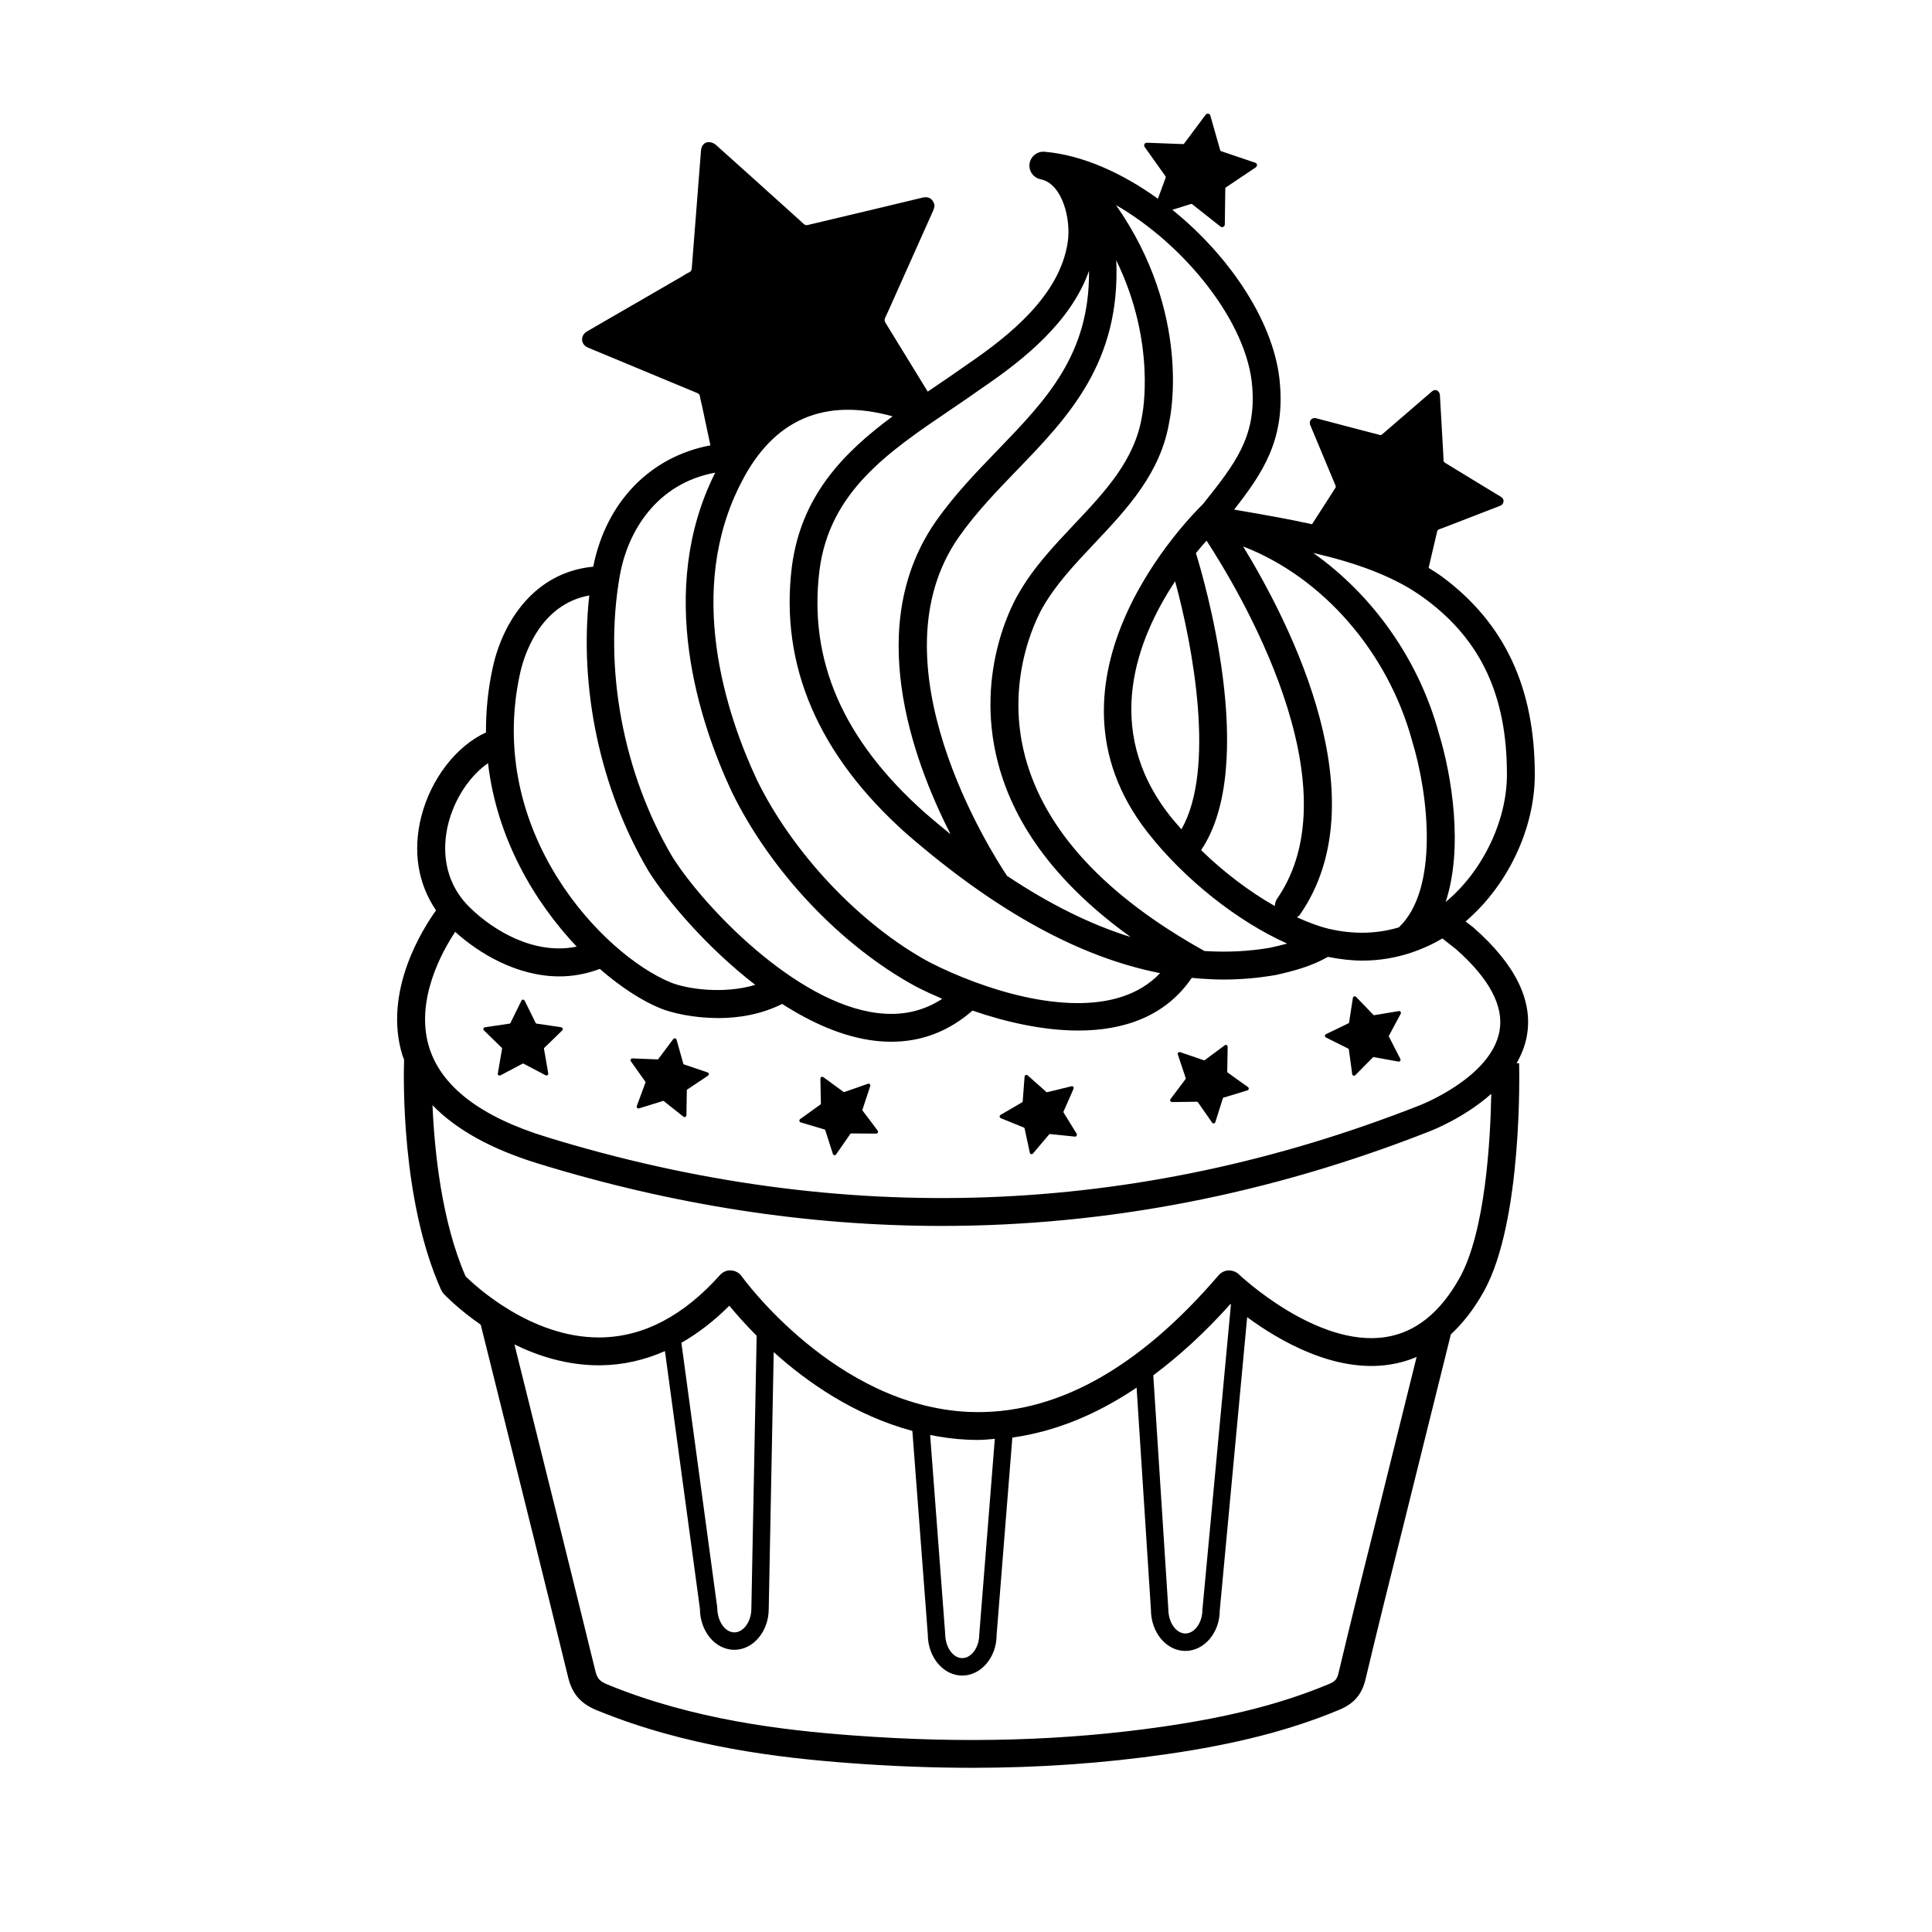 <?xml version="1.0" encoding="UTF-8"?>
<!-- Uploaded to: ICON Repo, www.svgrepo.com, Generator: ICON Repo Mixer Tools -->
<svg fill="#000000" width="800px" height="800px" version="1.1" viewBox="144 144 512 512" xmlns="http://www.w3.org/2000/svg">
 <g fill-rule="evenodd">
  <path d="m534.55 389.87-2.144-1.684c11.129-9.508 18.297-24.516 18.328-38.805 0.047-23.078-7.992-40.258-24.539-52.523-1.148-0.855-2.387-1.598-3.602-2.367 0.176-0.742 0.348-1.484 0.523-2.231 0.574-2.469 1.164-4.938 1.742-7.41 0.066-0.289 0.203-0.457 0.492-0.562 0.945-0.332 1.879-0.711 2.816-1.066 4.414-1.707 8.82-3.414 13.23-5.117 0.422-0.168 0.789-0.363 0.926-0.75 0.309-0.715 0.066-1.32-0.613-1.727-2.203-1.336-4.394-2.664-6.59-4-2.742-1.672-5.477-3.356-8.223-5.019-0.242-0.152-0.316-0.309-0.332-0.57-0.02-0.719-0.082-1.438-0.109-2.152-0.289-5.062-0.559-10.133-0.867-15.195-0.023-0.336-0.191-0.734-0.43-0.977-0.488-0.504-1.148-0.441-1.723 0.051-4.375 3.773-8.75 7.543-13.125 11.316-0.215 0.188-0.402 0.289-0.719 0.176-0.457-0.168-0.945-0.25-1.422-0.379-2.473-0.648-4.941-1.293-7.422-1.945-2.656-0.695-5.316-1.406-7.969-2.098-0.996-0.258-1.848 0.523-1.641 1.5 0.039 0.191 0.117 0.367 0.195 0.551 2.191 5.25 4.379 10.5 6.574 15.742 0.109 0.273 0.145 0.473-0.059 0.73-0.266 0.344-0.465 0.734-0.695 1.094-1.82 2.828-3.637 5.644-5.453 8.469-6.141-1.355-12.312-2.438-18.227-3.457-0.828-0.141-1.598-0.281-2.414-0.422 7.664-9.754 13.289-18.41 12.172-32.91-1.102-16.141-13.129-34.098-28.547-46.535 0.312-0.102 0.625-0.195 0.938-0.293 1.32-0.414 2.644-0.82 3.961-1.238 0.152-0.047 0.273-0.031 0.398 0.074 0.422 0.352 0.863 0.684 1.289 1.027 2.023 1.598 4.055 3.195 6.074 4.797 0.191 0.152 0.387 0.273 0.605 0.223 0.418-0.055 0.641-0.332 0.641-0.766 0.02-1.402 0.035-2.805 0.055-4.207 0.02-1.75 0.055-3.5 0.074-5.254 0.004-0.156 0.055-0.238 0.172-0.312 0.328-0.211 0.656-0.434 0.977-0.648 2.297-1.543 4.606-3.078 6.891-4.625 0.156-0.105 0.297-0.297 0.344-0.473 0.105-0.367-0.105-0.664-0.5-0.797-2.992-1.008-5.981-2.019-8.957-3.031-0.145-0.047-0.246-0.105-0.281-0.289-0.055-0.262-0.145-0.52-0.223-0.777-0.379-1.34-0.762-2.68-1.145-4.019-0.414-1.441-0.816-2.887-1.234-4.328-0.152-0.543-0.754-0.727-1.16-0.359-0.074 0.07-0.133 0.16-0.195 0.246-1.863 2.484-3.719 4.973-5.57 7.457-0.102 0.125-0.18 0.203-0.359 0.176-0.238-0.031-0.473-0.016-0.711-0.023-2.891-0.105-5.789-0.215-8.691-0.332-0.324-0.012-0.605 0.047-0.77 0.336-0.18 0.316-0.09 0.598 0.109 0.883 1.812 2.539 3.617 5.09 5.43 7.629 0.105 0.145 0.117 0.273 0.059 0.438-0.684 1.848-1.367 3.699-2.051 5.551-9.551-6.891-20.094-11.602-30.047-12.449-1.898-0.176-3.688 1.219-3.965 3.152s1.008 3.754 2.926 4.137c5.773 1.152 8.117 10.625 7.195 16.652-2.082 14.062-15.277 24.68-26.609 32.41-2.883 2.055-5.809 4.039-8.723 6.012-0.59 0.402-1.184 0.805-1.777 1.203-1.336-2.18-2.672-4.363-4.012-6.543-2.394-3.894-4.777-7.801-7.176-11.695-0.281-0.441-0.316-0.836-0.082-1.34 0.781-1.629 1.496-3.289 2.231-4.938 3.481-7.785 6.953-15.562 10.434-23.336 0.332-0.742 0.555-1.473 0.23-2.125-0.523-1.305-1.598-1.77-2.977-1.438-4.508 1.09-9.004 2.172-13.504 3.238-5.629 1.34-11.262 2.66-16.887 4.012-0.504 0.117-0.797 0.02-1.152-0.301-0.941-0.887-1.914-1.734-2.867-2.602-6.797-6.117-13.578-12.254-20.395-18.34-0.453-0.406-1.18-0.699-1.785-0.711-1.27-0.023-2.031 0.887-2.141 2.242-0.812 10.383-1.633 20.75-2.438 31.129-0.047 0.516-0.156 0.875-0.699 1.133-0.797 0.371-1.535 0.887-2.301 1.328-3.984 2.309-7.965 4.609-11.945 6.918-4.281 2.481-8.586 4.938-12.855 7.438-1.613 0.938-1.707 3.019-0.211 4.004 0.301 0.191 0.625 0.312 0.945 0.449 9.465 3.941 18.922 7.879 28.391 11.805 0.5 0.203 0.785 0.418 0.852 1.012 0.098 0.77 0.336 1.523 0.5 2.281 0.754 3.543 1.508 7.078 2.258 10.621-15.863 2.969-27.617 14.902-31.059 32.152-15.586 1.496-23.965 14.523-26.637 26.777-1.285 5.898-1.824 11.629-1.777 17.156-7.82 3.566-14.602 12.246-17.148 22.293-2.309 9.098-0.918 17.77 3.914 24.852-3.258 4.504-14.168 21.328-8.914 38.414 0.117 0.383 0.312 0.734 0.441 1.113-0.156 4.781-0.797 37.457 9.824 61.082 0.172 0.371 0.398 0.719 0.676 1.012 0.324 0.348 3.918 4.106 9.812 8.188l4.402 17.672c6.293 25.25 12.586 50.496 18.762 75.773 1.062 4.363 3.309 6.961 7.512 8.691 23.82 9.789 48.488 12.656 67.309 14.055 11.043 0.82 21.754 1.234 32.203 1.234 17.801 0 34.848-1.199 51.539-3.606 18.348-2.641 32.902-6.383 45.812-11.773 3.914-1.641 5.992-4.074 6.949-8.113 3.344-14.078 6.863-28.117 10.379-42.152l12.227-49.227c3.269-3.027 6.219-6.82 8.793-11.473 10.273-18.566 9.34-58.688 9.297-60.391l-0.68 0.02c1.266-2.207 2.246-4.586 2.719-7.195 1.711-9.336-2.981-18.949-14.074-28.703zm-12.766-87.094c14.758 10.926 21.613 25.734 21.566 46.594-0.02 12.242-6.531 25.648-16.234 33.664 4.727-14.398 1.637-33.508-1.84-44.82-5.32-19.492-17.578-36.625-33.266-47.68 11 2.543 21.625 6.133 29.773 12.242zm-3.582 37.488c4.473 14.547 7.117 39.457-3.496 49.5-5.144 1.543-11.332 2.055-18.559 0.379-2.684-0.648-5.543-1.742-8.445-3.055 0.277-0.215 0.578-0.387 0.789-0.691 21.062-30.375-2.16-76.484-15.047-97.582 20.969 8.086 38.312 27.848 44.758 51.449zm-35.77 41.934c-0.406 0.586-0.555 1.25-0.586 1.914-6.715-3.812-13.504-8.934-19.539-14.82 15.355-22.73 0.504-72.664-1.379-78.711 1.008-1.234 1.953-2.336 2.816-3.305 8.414 12.887 39.633 64.707 18.688 94.922zm-25.344-18.426c-1.066-1.223-2.152-2.438-3.133-3.699-18.016-23.027-8.504-46.996 1.465-62.02 4.727 17.254 10.773 49.875 1.668 65.719zm18.781-117.11c1.012 13.211-4.594 20.312-13.113 30.969-3.465 3.371-46.285 46.492-14.609 86.984 9.789 12.516 23.977 23.645 36.969 29.441-1.445 0.398-2.938 0.746-4.508 1.098-5.727 0.988-11.531 1.258-17.418 0.871-26.324-14.66-42.324-31.977-47.516-51.496-5.836-21.973 4.484-39.258 4.648-39.539 3.461-6.102 8.43-11.367 13.684-16.941 8.691-9.211 17.672-18.727 19.891-32.434 0.281-1.266 5.949-28.516-14.141-57.262 18.266 10.539 34.941 31.215 36.113 48.309zm-36.047-33.684c10.734 22.008 6.918 40.844 6.832 41.246-1.895 11.684-9.723 19.98-18.012 28.766-5.332 5.648-10.836 11.488-14.664 18.246-0.5 0.805-12.062 19.965-5.473 45.031 4.508 17.133 16.363 32.547 35.125 46.047-10.594-3.289-21.488-8.695-32.758-16.211-4.019-6.016-36.285-56.441-12.672-89.926 4.535-6.43 10.035-12.121 15.352-17.633 13.562-14.023 27.449-28.52 26.27-55.566zm-44.051 39.703c2.961-2.004 5.941-4.027 8.805-6.07 10.832-7.387 23.262-17.352 28.027-30.848 0.203 22.234-11.352 34.207-24.348 47.66-5.512 5.707-11.215 11.613-16.078 18.504-19.312 27.383-6.59 62.922 3.734 83.152-2.223-1.797-4.457-3.656-6.715-5.613-21.789-19.367-30.961-40.395-28.035-64.262 2.66-20.875 18.18-31.387 34.609-42.523zm-55.234 19.004c8.504-16.566 21.949-22.359 40.008-17.355-12.973 9.613-24.293 21.043-26.707 39.969-3.199 26.102 7.047 49.887 30.492 70.727 23.676 20.52 45.785 32.668 67.109 36.863-11.23 11.871-32.449 8.523-49.117 2.352-0.047-0.02-0.098-0.031-0.141-0.051-4.41-1.641-8.504-3.465-11.992-5.266-18.277-9.922-36.215-28.93-45.656-48.371-7.961-17.059-19.07-49.984-3.996-78.867zm-32.273 24.828c2.106-11.859 9.855-24.43 25.277-27.258-15.801 31.426-4.141 66.305 4.332 84.465 10.254 21.109 28.949 40.914 48.863 51.723 2.121 1.094 4.492 2.188 6.969 3.25-5.019 3.289-10.637 4.539-17.035 3.785-21.816-2.57-46.309-28.34-54.531-41.484-13.031-22.113-18.219-49.953-13.875-74.48zm-26.461 26.012c0.984-4.519 5.106-18.32 18.363-20.727-2.731 24.52 2.871 51.309 15.68 73.016 4.606 7.367 15.227 20.094 28.305 30.184-8.324 2.516-18.082 1.117-22.371-0.625-17.934-7.32-49.125-39.844-39.977-81.848zm-18.988 39.691c1.691-6.68 5.777-12.691 10.516-15.961 2.336 20.027 12.367 36.855 23.504 48.609-12.328 2.539-24.043-5.688-29.379-11.461-6.785-7.606-5.82-16.539-4.641-21.188zm246.32 182.84c-3.523 14.066-7.043 28.133-10.398 42.25-0.402 1.723-0.898 2.281-2.621 3.008-12.309 5.144-26.301 8.723-44.012 11.273-25.953 3.742-52.824 4.504-82.141 2.312-18.285-1.359-42.199-4.121-65.051-13.516-2-0.828-2.648-1.57-3.148-3.621-6.188-25.285-12.48-50.543-18.773-75.805l-2.656-10.664c6.352 3.098 13.969 5.523 22.363 5.523 0.188 0 0.371 0 0.555-0.004 5.859-0.074 11.523-1.359 16.965-3.762l9.266 68.246c0 6.016 4.09 10.918 9.125 10.918 5.027 0 9.117-4.902 9.117-10.871l1.316-68.023c8.848 7.984 21.418 16.766 36.746 20.887l4.09 53.922c0 6.016 4.09 10.914 9.117 10.914 5.031 0 9.129-4.898 9.117-10.73l4.172-52.348c11.141-1.543 22.141-5.965 32.93-13.227l3.797 58.859c0 6.016 4.09 10.918 9.125 10.918 5.031 0 9.129-4.902 9.113-10.699l7.266-77.754c8.496 6.254 23.164 14.809 37.754 12.57 2.5-0.379 4.883-1.059 7.152-2.019zm-184.56-45.207c4.398-2.504 8.641-5.762 12.707-9.828 1.676 2.051 4.141 4.856 7.238 7.965l-1.402 72.309c0 3.422-2.066 6.301-4.508 6.301-2.449 0-4.516-2.883-4.535-6.609zm65.922 24.441c3.168 0.625 6.422 1.082 9.801 1.238 1.012 0.047 2.019 0.07 3.031 0.07 1.441 0 2.871-0.188 4.309-0.289l-4.121 51.809c0 3.414-2.066 6.297-4.516 6.297-2.445 0-4.508-2.883-4.516-6.469zm59.137-15.816c6.902-5.168 13.734-11.383 20.445-18.898 0.039 0.035 0.098 0.074 0.133 0.105l-7.559 80.906c0 3.422-2.066 6.301-4.516 6.301s-4.508-2.883-4.516-6.449zm81.219-25.898c-5.129 9.254-11.738 14.559-19.66 15.758-18.305 2.848-38.691-16.438-38.898-16.637-0.73-0.699-1.652-1.008-2.734-1.023-1.008 0.055-1.961 0.52-2.621 1.285-21.457 25.051-43.715 37.211-66.258 36.207-35.344-1.602-59.879-35.594-60.125-35.941-0.648-0.918-1.684-1.484-2.801-1.547-1.137-0.102-2.207 0.387-2.957 1.223-9.652 10.812-20.285 16.375-31.594 16.531-0.172 0.004-0.332 0.004-0.504 0.004-18.016 0-32.691-13.617-35.309-16.191-6.375-14.57-8.258-33.262-8.777-45.367 6.254 6.481 15.586 11.652 27.945 15.457 35.816 11.035 71.551 16.547 106.99 16.547 43.684 0 86.938-8.375 129.38-25.102 0.574-0.223 9.125-3.543 16.27-9.914-0.227 12.461-1.59 36.496-8.344 48.711zm10.531-65.332c-2.211 12.297-20.883 19.574-21.105 19.66-75.309 29.691-153.21 32.516-231.54 8.387-17.355-5.352-27.797-13.336-31.008-23.754-3.848-12.445 3.527-25.508 6.902-30.59 6.188 5.621 16.309 11.805 27.609 11.805 3.488 0 7.09-0.609 10.711-1.988 5.648 4.914 11.27 8.5 16.043 10.445 3.098 1.266 8.898 2.59 15.434 2.59 5.5 0 11.488-1.043 16.852-3.75 7.809 5.023 16.199 8.77 24.539 9.758 1.492 0.176 2.953 0.262 4.394 0.262 8.062 0 15.266-2.785 21.512-8.254 8.82 3.047 18.703 5.289 28.066 5.289 11.984 0 23.074-3.719 30.043-13.965 0.727 0.074 1.445 0.141 2.172 0.195 0.031 0 0.055 0.02 0.082 0.02 0.016 0 0.023-0.012 0.035-0.012 2.047 0.145 4.086 0.246 6.117 0.246 4.57 0 9.152-0.395 13.809-1.195 4.918-1.094 9.395-2.297 13.879-4.816 3.203 0.641 6.266 0.992 9.129 0.992 4.742 0 8.977-0.812 12.75-2.047 0.066-0.02 0.125-0.039 0.191-0.066 3.062-1.023 5.836-2.316 8.246-3.754l3.606 2.832c8.836 7.793 12.727 15.098 11.531 21.711z"/>
  <path d="m289.78 415.79c-1.199-0.176-2.41-0.359-3.606-0.527-0.105-0.016-0.156-0.059-0.203-0.145-0.109-0.25-0.242-0.492-0.359-0.734-0.848-1.727-1.699-3.449-2.555-5.168-0.059-0.109-0.176-0.227-0.297-0.277-0.242-0.105-0.465 0.016-0.59 0.273-0.961 1.965-1.934 3.926-2.898 5.891-0.051 0.102-0.105 0.156-0.227 0.168-0.18 0.012-0.363 0.055-0.551 0.082-0.953 0.141-1.914 0.289-2.871 0.422-1.027 0.152-2.055 0.297-3.082 0.453-0.395 0.059-0.57 0.453-0.352 0.762 0.039 0.066 0.098 0.109 0.145 0.16 1.543 1.508 3.078 3.012 4.629 4.516 0.082 0.086 0.117 0.145 0.086 0.273-0.039 0.156-0.051 0.316-0.082 0.484-0.344 1.984-0.68 3.965-1.023 5.949-0.039 0.227-0.031 0.43 0.16 0.562 0.195 0.145 0.402 0.109 0.613 0 1.918-1.012 3.836-2.023 5.75-3.043 0.109-0.055 0.191-0.055 0.309 0.004 1.918 1.012 3.84 2.023 5.762 3.039 0.191 0.105 0.379 0.133 0.555 0 0.188-0.125 0.223-0.316 0.188-0.523-0.203-1.211-0.414-2.418-0.621-3.629-0.168-0.945-0.324-1.895-0.5-2.836-0.016-0.105 0.004-0.188 0.098-0.273 0.281-0.258 0.543-0.523 0.82-0.785 1.285-1.254 2.57-2.5 3.856-3.75 0.121-0.117 0.223-0.242 0.211-0.398 0-0.297-0.176-0.469-0.473-0.516-0.961-0.16-1.93-0.297-2.891-0.434z"/>
  <path d="m331.48 428.19c-2.066-0.707-4.137-1.406-6.207-2.106-0.105-0.039-0.172-0.082-0.195-0.203-0.035-0.18-0.102-0.363-0.145-0.535-0.266-0.938-0.527-1.863-0.789-2.797-0.289-1.004-0.559-2.004-0.848-3.008-0.105-0.379-0.523-0.504-0.812-0.25-0.051 0.051-0.098 0.105-0.137 0.168-1.289 1.723-2.586 3.445-3.879 5.176-0.07 0.09-0.121 0.133-0.246 0.117-0.16-0.02-0.332-0.012-0.492-0.02-2.012-0.082-4.019-0.152-6.031-0.238-0.23-0.016-0.422 0.023-0.539 0.23-0.121 0.211-0.059 0.414 0.086 0.613 1.254 1.762 2.504 3.527 3.762 5.297 0.066 0.105 0.074 0.188 0.031 0.309-0.754 2.035-1.512 4.074-2.266 6.109-0.074 0.195-0.082 0.383 0.074 0.551s0.348 0.176 0.551 0.117c1.168-0.359 2.344-0.73 3.516-1.09 0.918-0.293 1.832-0.57 2.75-0.863 0.105-0.031 0.188-0.02 0.277 0.059 0.297 0.246 0.594 0.473 0.891 0.711 1.406 1.113 2.812 2.227 4.219 3.336 0.133 0.105 0.266 0.195 0.418 0.156 0.293-0.039 0.449-0.238 0.449-0.527 0.012-0.973 0.023-1.941 0.039-2.91 0.02-1.219 0.039-2.434 0.059-3.652 0-0.105 0.035-0.168 0.117-0.215 0.23-0.145 0.457-0.309 0.684-0.453 1.594-1.062 3.199-2.125 4.793-3.199 0.105-0.082 0.207-0.207 0.238-0.328 0.051-0.262-0.09-0.465-0.367-0.555z"/>
  <path d="m374.8 441.24c-0.734-0.969-1.465-1.945-2.203-2.91-0.066-0.086-0.074-0.145-0.035-0.246 0.086-0.25 0.168-0.516 0.25-0.766 0.605-1.828 1.211-3.652 1.805-5.481 0.039-0.117 0.035-0.289-0.016-0.402-0.105-0.242-0.344-0.312-0.613-0.215-2.066 0.719-4.125 1.438-6.191 2.168-0.105 0.031-0.18 0.039-0.277-0.039-0.141-0.117-0.301-0.215-0.453-0.332-0.781-0.562-1.562-1.145-2.344-1.707-0.836-0.613-1.672-1.234-2.516-1.844-0.316-0.23-0.73-0.07-0.789 0.297-0.012 0.082-0.004 0.145-0.004 0.223 0.039 2.16 0.086 4.309 0.133 6.465 0 0.109-0.016 0.188-0.125 0.25-0.133 0.086-0.262 0.188-0.395 0.289-1.633 1.18-3.258 2.352-4.898 3.527-0.188 0.133-0.312 0.281-0.289 0.52 0.035 0.246 0.211 0.363 0.438 0.434 2.082 0.613 4.152 1.238 6.227 1.855 0.121 0.039 0.18 0.102 0.215 0.223 0.66 2.066 1.32 4.133 1.98 6.203 0.066 0.203 0.176 0.348 0.398 0.387 0.223 0.039 0.383-0.074 0.508-0.246 0.699-1.004 1.391-2.012 2.098-3.023 0.543-0.789 1.094-1.578 1.637-2.371 0.066-0.098 0.133-0.125 0.25-0.125 0.379 0.012 0.762 0.012 1.148 0.012 1.785 0.016 3.582 0.02 5.367 0.035 0.168 0.004 0.328-0.02 0.43-0.137 0.207-0.211 0.203-0.457 0.023-0.695-0.586-0.809-1.176-1.574-1.758-2.348z"/>
  <path d="m427.77 441.93c-0.637-1.031-1.273-2.07-1.91-3.102-0.055-0.098-0.055-0.16-0.016-0.25 0.109-0.246 0.223-0.492 0.328-0.742 0.77-1.758 1.559-3.512 2.324-5.281 0.051-0.109 0.059-0.281 0.02-0.402-0.082-0.25-0.312-0.348-0.586-0.277-2.125 0.523-4.258 1.039-6.379 1.562-0.105 0.023-0.188 0.023-0.273-0.066-0.125-0.137-0.281-0.246-0.418-0.371-0.727-0.641-1.445-1.285-2.168-1.93-0.781-0.691-1.551-1.387-2.332-2.074-0.297-0.262-0.719-0.145-0.812 0.215-0.02 0.082-0.023 0.145-0.031 0.227-0.16 2.144-0.328 4.293-0.492 6.438-0.004 0.109-0.031 0.18-0.141 0.238-0.145 0.074-0.281 0.168-0.422 0.246-1.742 1.02-3.473 2.031-5.215 3.043-0.195 0.109-0.344 0.25-0.328 0.484 0.012 0.25 0.172 0.387 0.398 0.48 2.004 0.812 4.012 1.633 6.016 2.445 0.117 0.047 0.172 0.117 0.195 0.23 0.457 2.133 0.922 4.246 1.371 6.375 0.047 0.211 0.141 0.371 0.359 0.43 0.215 0.066 0.387-0.035 0.523-0.191 0.789-0.938 1.582-1.879 2.379-2.816 0.621-0.73 1.246-1.465 1.863-2.203 0.07-0.086 0.145-0.121 0.262-0.105 0.371 0.047 0.75 0.082 1.137 0.117 1.785 0.188 3.559 0.363 5.344 0.551 0.172 0.02 0.328 0.016 0.438-0.098 0.227-0.191 0.246-0.438 0.098-0.691-0.508-0.824-1.023-1.656-1.531-2.481z"/>
  <path d="m472.3 430.36c-0.984-0.711-1.98-1.422-2.969-2.133-0.086-0.059-0.109-0.117-0.105-0.215 0.012-0.277 0.012-0.543 0.016-0.816 0.035-1.918 0.074-3.844 0.102-5.762 0-0.133-0.055-0.293-0.137-0.383-0.168-0.203-0.418-0.203-0.645-0.031-1.762 1.305-3.523 2.606-5.273 3.91-0.09 0.059-0.16 0.09-0.281 0.039-0.168-0.07-0.348-0.117-0.523-0.176-0.918-0.312-1.828-0.629-2.746-0.945-0.984-0.332-1.969-0.68-2.953-1.008-0.367-0.125-0.711 0.141-0.672 0.52 0.016 0.074 0.047 0.141 0.066 0.215 0.684 2.039 1.359 4.086 2.039 6.125 0.035 0.105 0.047 0.18-0.039 0.281-0.109 0.117-0.195 0.262-0.297 0.395-1.211 1.602-2.418 3.211-3.633 4.816-0.137 0.18-0.223 0.359-0.109 0.574 0.105 0.23 0.309 0.289 0.543 0.289 2.168-0.031 4.328-0.051 6.5-0.082 0.121 0 0.195 0.039 0.273 0.137 1.238 1.789 2.484 3.562 3.727 5.344 0.121 0.176 0.273 0.289 0.5 0.258s0.336-0.188 0.406-0.379c0.367-1.176 0.734-2.348 1.109-3.516 0.289-0.918 0.574-1.828 0.863-2.746 0.035-0.105 0.098-0.168 0.207-0.195 0.359-0.102 0.73-0.215 1.09-0.324 1.719-0.523 3.43-1.047 5.144-1.57 0.16-0.047 0.312-0.109 0.367-0.25 0.133-0.266 0.059-0.504-0.188-0.68-0.801-0.562-1.59-1.125-2.383-1.691z"/>
  <path d="m508.21 413.03c-0.105 0.02-0.188 0.012-0.266-0.09-0.117-0.141-0.262-0.266-0.387-0.402-0.672-0.699-1.34-1.391-2.004-2.09-0.727-0.75-1.441-1.5-2.168-2.246-0.273-0.289-0.699-0.195-0.828 0.156-0.023 0.07-0.035 0.137-0.047 0.215-0.328 2.125-0.66 4.258-0.988 6.387-0.016 0.105-0.047 0.176-0.16 0.223-0.156 0.055-0.297 0.141-0.441 0.211-1.809 0.875-3.621 1.762-5.438 2.625-0.203 0.102-0.359 0.227-0.367 0.465 0 0.25 0.145 0.395 0.359 0.504 1.945 0.961 3.879 1.941 5.82 2.902 0.105 0.059 0.156 0.125 0.172 0.258 0.293 2.156 0.578 4.301 0.875 6.453 0.023 0.215 0.109 0.379 0.324 0.453 0.211 0.082 0.387-0.004 0.539-0.152 0.863-0.871 1.723-1.75 2.586-2.621 0.676-0.684 1.355-1.367 2.031-2.047 0.074-0.082 0.152-0.105 0.266-0.086 0.371 0.082 0.746 0.137 1.125 0.207 1.762 0.316 3.527 0.641 5.289 0.961 0.168 0.031 0.316 0.039 0.441-0.059 0.238-0.172 0.281-0.414 0.141-0.68-0.441-0.867-0.898-1.734-1.336-2.602-0.559-1.078-1.109-2.168-1.664-3.25-0.055-0.102-0.047-0.156 0-0.246 0.133-0.238 0.262-0.484 0.387-0.719 0.906-1.691 1.82-3.387 2.719-5.078 0.066-0.117 0.09-0.281 0.055-0.402-0.055-0.258-0.281-0.367-0.559-0.324-2.16 0.363-4.32 0.723-6.477 1.074z"/>
 </g>
</svg>